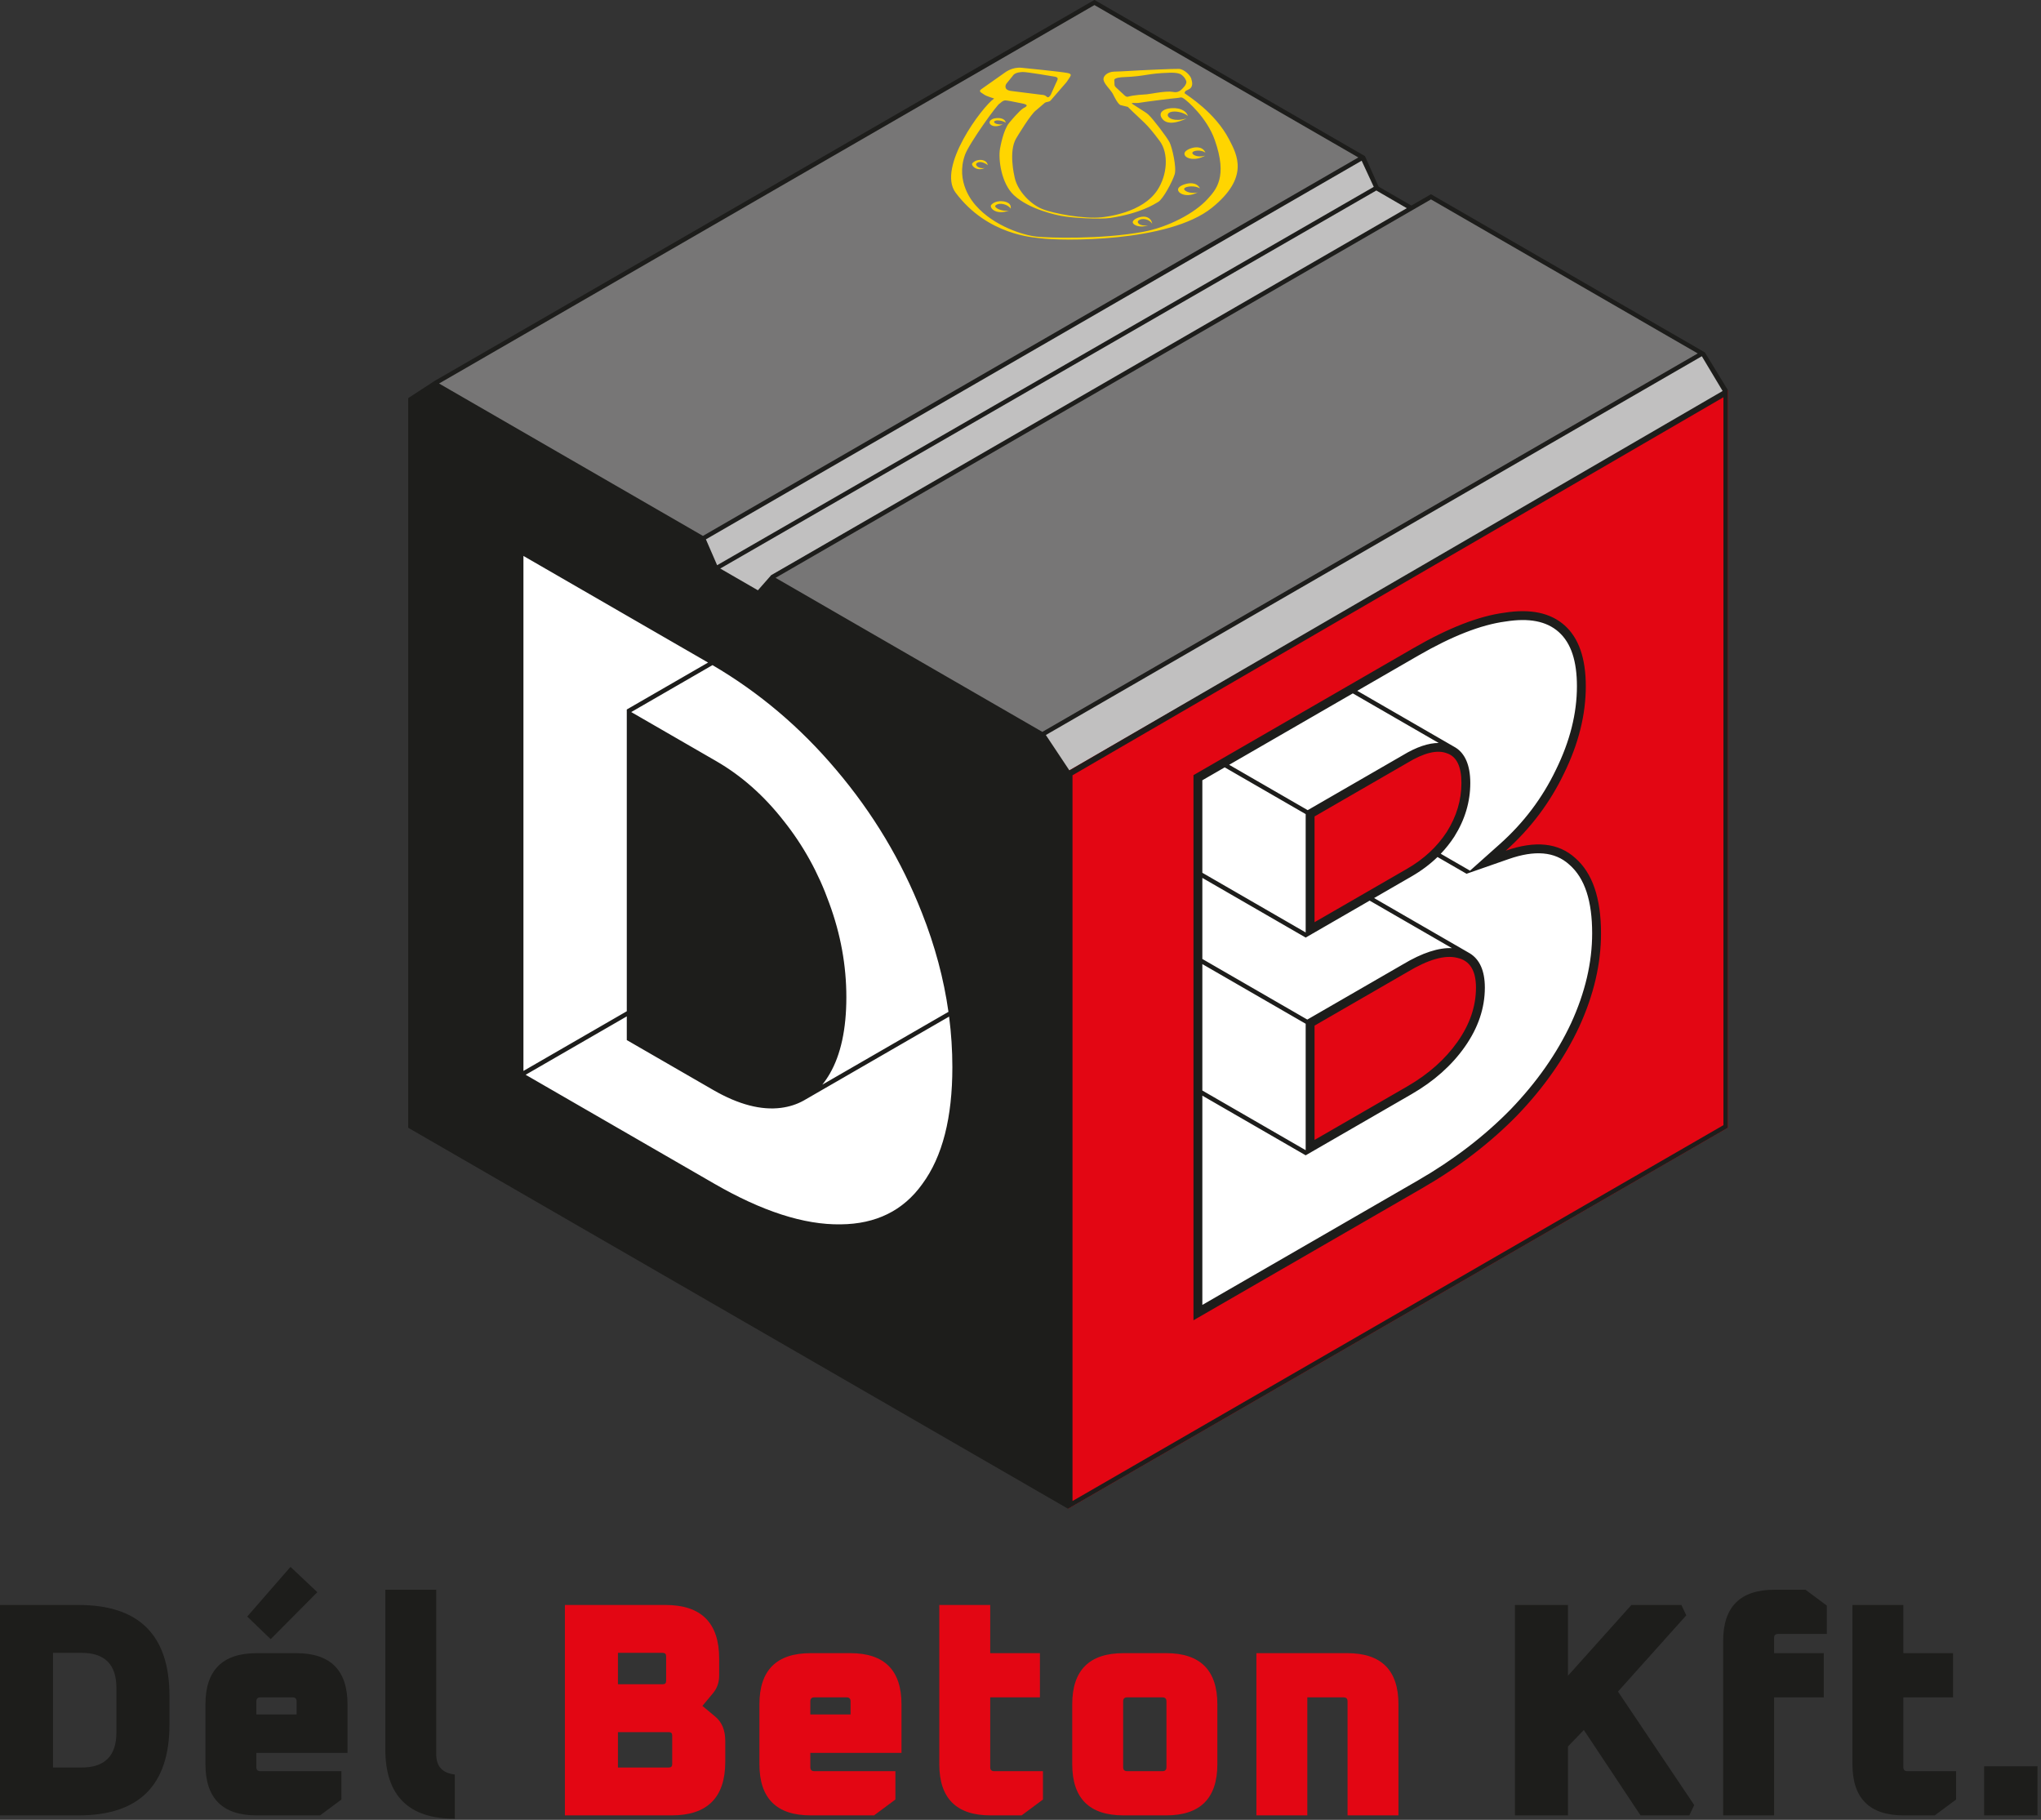 <?xml version="1.0" encoding="UTF-8" standalone="no"?>
<!DOCTYPE svg PUBLIC "-//W3C//DTD SVG 1.1//EN" "http://www.w3.org/Graphics/SVG/1.1/DTD/svg11.dtd">
<svg width="100%" height="100%" viewBox="0 0 673 600" version="1.1" xmlns="http://www.w3.org/2000/svg" xmlns:xlink="http://www.w3.org/1999/xlink" xml:space="preserve" xmlns:serif="http://www.serif.com/" style="fill-rule:evenodd;clip-rule:evenodd;stroke-linejoin:round;stroke-miterlimit:2;">
    <rect x="0" y="0" width="673" height="600" fill="#333333" stroke="none"/>
    <g transform="matrix(0.632,0,0,0.632,-37.344,-76.208)">
        <g>
            <g transform="matrix(4.167,0,0,4.167,0,843.444)">
                <path d="M14.173,53.797L14.173,27.457L24.022,27.457C31.606,27.457 35.398,31.249 35.398,38.832L35.398,42.421C35.398,50.005 31.606,53.797 24.022,53.797L14.173,53.797ZM20.816,47.803L24.404,47.803C27.305,47.803 28.756,46.34 28.756,43.413L28.756,37.84C28.756,34.913 27.305,33.45 24.404,33.45L20.816,33.45L20.816,47.803Z" style="fill:rgb(29,29,27);fill-rule:nonzero;"/>
            </g>
            <g transform="matrix(4.167,0,0,4.167,0,823.562)">
                <path d="M39.903,52.155L39.903,44.673C39.903,40.398 42.04,38.26 46.316,38.26L51.279,38.26C55.554,38.26 57.692,40.398 57.692,44.673L57.692,50.743L46.278,50.743L46.278,52.537C46.278,52.868 46.443,53.033 46.774,53.033L56.928,53.033L56.928,56.584L54.256,58.569L46.316,58.569C42.04,58.569 39.903,56.431 39.903,52.155ZM46.278,45.933L51.317,45.933L51.317,44.291C51.317,43.961 51.151,43.795 50.821,43.795L46.774,43.795C46.443,43.795 46.278,43.961 46.278,44.291L46.278,45.933ZM45.133,33.679L50.553,27.457L53.913,30.625L48.072,36.504L45.133,33.679Z" style="fill:rgb(29,29,27);fill-rule:nonzero;"/>
            </g>
            <g transform="matrix(4.167,0,0,4.167,0,837.241)">
                <path d="M62.425,47.002L62.425,27.037L68.801,27.037L68.801,47.651C68.801,49.152 69.577,49.992 71.129,50.17L71.129,55.706C65.327,55.706 62.425,52.804 62.425,47.002Z" style="fill:rgb(29,29,27);fill-rule:nonzero;"/>
            </g>
            <g transform="matrix(4.167,0,0,4.167,0,843.444)">
                <path d="M84.91,53.797L84.91,27.457L97.508,27.457C101.987,27.457 104.226,29.696 104.226,34.175L104.226,36.275C104.226,37.14 103.972,37.878 103.463,38.489L102.127,40.092L103.73,41.428C104.57,42.116 104.99,43.134 104.99,44.482L104.99,47.078C104.99,51.557 102.75,53.797 98.271,53.797L84.91,53.797ZM91.552,47.803L97.927,47.803C98.207,47.803 98.347,47.664 98.347,47.384L98.347,43.795C98.347,43.515 98.207,43.375 97.927,43.375L91.552,43.375L91.552,47.803ZM91.552,37.382L97.164,37.382C97.444,37.382 97.584,37.242 97.584,36.962L97.584,33.87C97.584,33.59 97.444,33.45 97.164,33.45L91.552,33.45L91.552,37.382Z" style="fill:rgb(227,6,19);fill-rule:nonzero;"/>
            </g>
            <g transform="matrix(4.167,0,0,4.167,0,868.575)">
                <path d="M109.265,41.352L109.265,33.87C109.265,29.594 111.403,27.457 115.678,27.457L120.641,27.457C124.917,27.457 127.054,29.594 127.054,33.87L127.054,39.94L115.64,39.94L115.64,41.734C115.64,42.065 115.806,42.23 116.136,42.23L126.291,42.23L126.291,45.78L123.619,47.765L115.678,47.765C111.403,47.765 109.265,45.628 109.265,41.352ZM115.64,35.13L120.679,35.13L120.679,33.488C120.679,33.157 120.514,32.992 120.183,32.992L116.136,32.992C115.806,32.992 115.64,33.157 115.64,33.488L115.64,35.13Z" style="fill:rgb(227,6,19);fill-rule:nonzero;"/>
            </g>
            <g transform="matrix(4.167,0,0,4.167,0,843.444)">
                <path d="M131.788,47.384L131.788,27.457L138.163,27.457L138.163,33.488L144.385,33.488L144.385,39.023L138.163,39.023L138.163,47.765C138.163,48.096 138.328,48.262 138.659,48.262L144.767,48.262L144.767,51.812L142.095,53.797L138.201,53.797C133.926,53.797 131.788,51.659 131.788,47.384Z" style="fill:rgb(227,6,19);fill-rule:nonzero;"/>
            </g>
            <g transform="matrix(4.167,0,0,4.167,0,868.575)">
                <path d="M148.432,41.352L148.432,33.87C148.432,29.594 150.57,27.457 154.845,27.457L160.19,27.457C164.465,27.457 166.603,29.594 166.603,33.87L166.603,41.352C166.603,45.628 164.465,47.765 160.19,47.765L154.845,47.765C150.57,47.765 148.432,45.628 148.432,41.352ZM154.807,41.734C154.807,42.065 154.972,42.23 155.303,42.23L159.731,42.23C160.062,42.23 160.228,42.065 160.228,41.734L160.228,33.488C160.228,33.157 160.062,32.992 159.731,32.992L155.303,32.992C154.972,32.992 154.807,33.157 154.807,33.488L154.807,41.734Z" style="fill:rgb(227,6,19);fill-rule:nonzero;"/>
            </g>
            <g transform="matrix(4.167,0,0,4.167,0,868.575)">
                <path d="M171.489,47.765L171.489,27.457L182.865,27.457C187.14,27.457 189.278,29.594 189.278,33.87L189.278,47.765L182.903,47.765L182.903,33.488C182.903,33.157 182.738,32.992 182.407,32.992L177.864,32.992L177.864,47.765L171.489,47.765Z" style="fill:rgb(227,6,19);fill-rule:nonzero;"/>
            </g>
            <g transform="matrix(4.167,0,0,4.167,0,843.444)">
                <path d="M203.861,53.797L203.861,27.457L210.503,27.457L210.503,36.313L218.443,27.457L224.704,27.457L225.315,28.754L216.764,38.298L226.307,52.499L225.696,53.797L219.589,53.797L212.488,43.108L210.503,45.169L210.503,53.797L203.861,53.797Z" style="fill:rgb(29,29,27);fill-rule:nonzero;"/>
            </g>
            <g transform="matrix(4.167,0,0,4.167,0,835.491)">
                <path d="M229.934,55.706L229.934,33.87C229.934,29.594 232.072,27.457 236.347,27.457L240.241,27.457L242.913,29.442L242.913,32.992L236.805,32.992C236.474,32.992 236.309,33.157 236.309,33.488L236.309,35.397L242.531,35.397L242.531,40.932L236.309,40.932L236.309,55.706L229.934,55.706Z" style="fill:rgb(29,29,27);fill-rule:nonzero;"/>
            </g>
            <g transform="matrix(4.167,0,0,4.167,0,843.444)">
                <path d="M246.12,47.384L246.12,27.457L252.495,27.457L252.495,33.488L258.717,33.488L258.717,39.023L252.495,39.023L252.495,47.765C252.495,48.096 252.66,48.262 252.991,48.262L259.099,48.262L259.099,51.812L256.427,53.797L252.533,53.797C248.257,53.797 246.12,51.659 246.12,47.384Z" style="fill:rgb(29,29,27);fill-rule:nonzero;"/>
            </g>
            <g transform="matrix(4.167,0,0,4.167,0,927.587)">
                <rect x="262.611" y="27.457" width="6.68" height="6.146" style="fill:rgb(29,29,27);"/>
            </g>
        </g>
        <g>
            <g transform="matrix(4.167,0,0,4.167,0,-466.46)">
                <path d="M144.814,232.563L227.058,185.01L227.271,185.219L230.214,189.907L230.231,190.339L147.733,237.906L144.639,232.969L144.814,232.563ZM184.854,160.565L186.516,164.316L190.724,166.954L111.196,212.997L109.163,215.196L103.873,212.119L102.168,207.959L184.594,160.423L184.854,160.565Z" style="fill:rgb(193,192,192);"/>
            </g>
            <g transform="matrix(4.167,0,0,4.167,0,-563.91)">
                <path d="M193.348,188.964L227.058,208.398L144.785,255.9L144.16,257.122L111.305,238.152L110.729,236.29L193.348,188.964ZM151.234,164.595L184.854,183.953L102.467,231.52L100.233,231.76L69.726,214.147L68.857,212.115L151.234,164.595Z" style="fill:rgb(119,118,118);"/>
            </g>
            <g transform="matrix(4.167,0,0,4.167,0,-26.548)">
                <path d="M103.629,117.427C109.705,120.935 115.063,125.437 119.702,130.935C124.398,136.464 128.043,142.541 130.639,149.164C133.235,155.724 134.533,162.302 134.533,168.901C134.533,175.499 133.208,180.595 130.556,184.189C127.96,187.815 124.259,189.65 119.454,189.694C114.704,189.77 109.235,188.022 103.049,184.45L78.607,170.339L78.607,102.98L103.629,117.427ZM104.043,170.803C106.971,172.493 109.567,173.191 111.831,172.897C114.096,172.603 115.864,171.35 117.134,169.137C118.404,166.923 119.04,163.927 119.04,160.147C119.04,156.304 118.349,152.51 116.968,148.766C115.643,145.054 113.792,141.712 111.417,138.739C109.042,135.702 106.335,133.307 103.297,131.553L93.769,126.052L93.769,164.871L104.043,170.803Z" style="fill:white;fill-rule:nonzero;"/>
            </g>
            <g transform="matrix(4.167,0,0,4.167,0,54.017)">
                <path d="M191.197,97.086C195.56,94.567 199.343,93.097 202.546,92.675C205.804,92.157 208.317,92.686 210.084,94.262C211.851,95.837 212.735,98.378 212.735,101.882C212.735,105.452 211.824,109.093 210.001,112.807C208.234,116.488 205.804,119.708 202.712,122.467C206.412,121.175 209.311,121.48 211.41,123.384C213.563,125.256 214.64,128.398 214.64,132.812C214.64,136.641 213.729,140.542 211.907,144.515C210.084,148.423 207.489,152.128 204.12,155.631C200.751,159.068 196.803,162.094 192.274,164.709L163.613,181.257L163.613,113.012L191.197,97.086ZM190.369,124.726C192.468,123.514 194.124,121.973 195.339,120.104C196.554,118.169 197.162,116.131 197.162,113.989C197.162,111.912 196.554,110.673 195.339,110.271C194.124,109.804 192.468,110.209 190.369,111.485L178.772,118.181L178.772,131.421L190.369,124.726ZM190.369,151.985C193.02,150.454 195.118,148.594 196.665,146.403C198.211,144.212 198.984,141.948 198.984,139.612C198.984,137.47 198.211,136.229 196.665,135.889C195.118,135.483 193.02,136.078 190.369,137.674L178.772,144.369L178.772,158.68L190.369,151.985Z" style="fill:white;fill-rule:nonzero;"/>
            </g>
            <g transform="matrix(4.167,0,0,4.167,0,38.394)">
                <path d="M230.527,68.561L230.527,160.903L147.908,208.603L147.908,116.262L230.527,68.561ZM191.528,101.408L164.274,117.143L164.274,183.861L191.944,167.886C196.417,165.304 200.318,162.315 203.646,158.92C206.959,155.475 209.514,151.831 211.307,147.987C213.086,144.108 213.979,140.301 213.979,136.562C213.979,132.39 213.012,129.402 210.976,127.633C210.972,127.63 210.969,127.627 210.965,127.624C209.028,125.866 206.345,125.648 202.93,126.841C202.632,126.945 202.302,126.824 202.142,126.553C201.982,126.281 202.036,125.934 202.272,125.724C205.298,123.024 207.676,119.873 209.405,116.271C209.406,116.269 209.407,116.267 209.408,116.265C211.182,112.651 212.074,109.107 212.074,105.632C212.074,102.362 211.293,99.976 209.644,98.505C208.007,97.045 205.669,96.598 202.65,97.078C202.644,97.079 202.638,97.08 202.632,97.081C199.497,97.493 195.798,98.943 191.528,101.408ZM190.7,156.307L179.102,163.003C178.898,163.121 178.646,163.121 178.441,163.003C178.237,162.885 178.111,162.666 178.111,162.43L178.111,148.119C178.111,147.883 178.237,147.665 178.441,147.547C178.441,147.547 190.033,140.854 190.031,140.856C192.879,139.142 195.154,138.565 196.818,138.995C198.647,139.403 199.645,140.823 199.645,143.362C199.645,145.828 198.837,148.221 197.205,150.534C195.606,152.799 193.44,154.725 190.7,156.307ZM190.7,129.048L179.102,135.744C178.898,135.862 178.646,135.862 178.441,135.744C178.237,135.626 178.111,135.407 178.111,135.171L178.111,121.931C178.111,121.695 178.237,121.477 178.441,121.359C178.441,121.359 190.032,114.667 190.03,114.668C192.357,113.254 194.215,112.887 195.561,113.398C196.992,113.879 197.823,115.287 197.823,117.739C197.823,120.004 197.184,122.16 195.899,124.205C195.897,124.208 195.895,124.211 195.894,124.214C194.623,126.169 192.893,127.781 190.7,129.048Z" style="fill:rgb(227,6,19);"/>
            </g>
            <g transform="matrix(4.167,0,0,4.167,0,-165.156)">
                <path d="M147.908,257.455L65.288,209.755L65.288,118.414L68.593,116.262L151.212,68.561L185.086,88.118L186.789,91.937L190.893,94.306L193.348,92.888L227.645,112.69L230.527,117.413L230.527,209.755L147.908,257.455ZM69.152,116.584L102.195,135.662L184.256,88.284L151.212,69.206L69.152,116.584ZM111.288,140.912L144.691,160.197L226.752,112.819L193.348,93.534L111.288,140.912ZM79.995,203.124L103.604,216.754C109.578,220.203 114.849,221.923 119.44,221.849L119.444,221.849C123.859,221.809 127.268,220.14 129.658,216.802L129.663,216.795C132.198,213.359 133.423,208.475 133.423,202.167C133.423,200.055 133.287,197.946 133.015,195.839L115.026,206.225C114.95,206.271 114.873,206.315 114.795,206.358C113.942,206.83 113.001,207.131 111.974,207.265C109.51,207.585 106.673,206.87 103.488,205.031L92.659,198.779L92.659,195.813L79.995,203.124ZM102.836,151.518L79.718,138.17L79.718,202.643L92.659,195.171L92.659,157.394L102.836,151.518ZM132.934,195.244C132.35,191.101 131.24,186.966 129.606,182.837L129.605,182.835C127.054,176.326 123.47,170.354 118.855,164.918L118.854,164.917C114.379,159.616 109.225,155.256 103.391,151.839L93.214,157.715L103.853,163.857C107.008,165.678 109.821,168.163 112.288,171.316C114.737,174.381 116.645,177.827 118.012,181.653C119.438,185.522 120.15,189.442 120.15,193.413C120.15,197.428 119.447,200.605 118.097,202.955C117.801,203.471 117.481,203.941 117.137,204.365L132.934,195.244ZM229.968,209.432L229.968,118.304L148.466,165.633L148.466,256.487L229.968,209.432ZM191.197,149.688C195.56,147.169 199.343,145.699 202.546,145.277C205.804,144.759 208.317,145.288 210.084,146.864C211.851,148.439 212.735,150.98 212.735,154.484C212.735,158.054 211.824,161.695 210.001,165.409C208.234,169.09 205.804,172.31 202.712,175.069C206.412,173.777 209.311,174.082 211.41,175.986C213.563,177.858 214.64,181 214.64,185.414C214.64,189.243 213.729,193.144 211.907,197.117C210.084,201.025 207.489,204.73 204.12,208.233C200.751,211.67 196.803,214.696 192.274,217.311L163.613,233.859L163.613,165.614L191.197,149.688ZM164.723,178.477L164.723,188.626L177.864,196.213C179.452,195.296 189.805,189.319 189.803,189.32C192.279,187.831 194.35,187.19 195.974,187.27L185.672,181.322L177.661,185.947L164.723,178.477ZM190.369,204.587C193.02,203.056 195.118,201.196 196.665,199.005C198.211,196.814 198.984,194.55 198.984,192.214C198.984,190.072 198.211,188.831 196.665,188.491C195.118,188.085 193.02,188.68 190.369,190.276L178.772,196.971L178.772,211.282L190.369,204.587ZM190.369,177.328C192.468,176.116 194.124,174.575 195.339,172.706C196.554,170.771 197.162,168.733 197.162,166.591C197.162,164.514 196.554,163.275 195.339,162.873C194.124,162.406 192.468,162.811 190.369,164.087L178.772,170.783L178.772,184.023L190.369,177.328ZM164.723,205.736L164.723,231.935L191.719,216.349C196.154,213.788 200.023,210.826 203.326,207.455C206.6,204.05 209.126,200.45 210.899,196.651C212.648,192.836 213.53,189.091 213.53,185.414C213.53,181.406 212.637,178.524 210.672,176.817L210.663,176.809C208.836,175.151 206.3,174.992 203.078,176.118L197.803,177.96L194.168,175.862C193.226,176.775 192.145,177.585 190.924,178.289L186.227,181.001L198.013,187.806C198.088,187.845 198.161,187.887 198.231,187.932C199.433,188.682 200.095,190.084 200.095,192.214C200.095,194.769 199.263,197.249 197.572,199.645C195.938,201.96 193.725,203.931 190.924,205.548L177.661,213.206L164.723,205.736ZM167.524,164.638L164.723,166.255L164.723,177.836L177.661,185.306L177.661,170.49L167.524,164.638ZM164.723,189.267L164.723,205.095L177.661,212.565L177.661,196.737L164.723,189.267ZM183.564,155.377L168.08,164.317L177.915,169.995C179.659,168.988 189.803,163.132 189.796,163.136C191.556,162.066 193.071,161.583 194.317,161.585L183.564,155.377ZM198.239,177.571L201.972,174.24C204.954,171.581 207.297,168.477 209.002,164.924L209.004,164.919C210.746,161.372 211.624,157.895 211.624,154.484C211.624,151.373 210.914,149.092 209.345,147.693C207.796,146.311 205.577,145.92 202.706,146.376L202.691,146.378C199.602,146.785 195.96,148.22 191.753,150.649L184.12,155.056L196.247,162.058C196.304,162.089 196.361,162.122 196.417,162.156C197.577,162.873 198.272,164.312 198.272,166.591C198.272,168.939 197.612,171.175 196.275,173.304L196.271,173.311C195.773,174.076 195.207,174.791 194.573,175.455L198.239,177.571ZM145.129,160.589L148.075,165.017L229.868,117.52L227.262,113.17L145.129,160.589ZM104.359,139.747L109.076,142.471L110.729,140.589L190.323,94.635L186.507,92.42L104.359,139.747ZM102.566,136.093L103.97,139.331L186.185,91.965L184.669,88.691L102.566,136.093Z" style="fill:rgb(29,29,27);"/>
            </g>
            <g transform="matrix(4.167,0,0,4.167,0,-790.673)">
                <path d="M140.013,227.76C140.057,227.733 140.926,227.055 142.077,227.168C142.538,227.214 146.974,227.652 147.831,227.82C148.567,227.963 148.176,228.228 147.805,228.842C147.674,229.058 147.648,229.016 145.736,231.255C145.553,231.47 145.275,231.394 145.004,231.551L143.925,232.477C143.27,232.909 141.593,235.709 141.415,236.005C140.454,237.61 141.15,240.589 141.24,240.977C141.627,242.632 143.229,244.265 144.68,244.85C146.142,245.439 149.952,246.119 152.112,245.887C152.734,245.821 157.201,245.341 159.084,242.499C160.359,240.574 160.523,237.862 159.383,236.335C157.61,233.962 157.481,234.131 155.394,232.065L154.515,231.851C154.18,231.804 153.644,230.689 153.589,230.576C153.353,230.085 152.933,229.694 152.618,229.244C152.588,229.201 152.376,228.898 152.345,228.651C152.289,228.198 152.854,227.667 153.7,227.649C154.774,227.627 155.845,227.542 156.918,227.49C157.307,227.471 161.071,227.288 161.792,227.31C162.427,227.328 163.296,228.144 163.359,228.633C163.371,228.724 163.692,229.476 163.078,229.843C162.695,230.072 162.605,229.962 162.489,230.347C162.91,230.674 166.321,232.76 168.077,236.142C169.091,238.095 170.624,240.893 165.93,244.687C160.489,249.085 146.949,248.857 144.436,248.509C143.644,248.399 137.851,248.161 133.834,242.809C131.459,239.645 137.174,232.023 138.655,231.017C138.553,230.986 137.684,230.721 137.42,230.535C136.958,230.208 136.626,230.13 137.123,229.797L140.013,227.76ZM140.162,229.195C140.123,229.271 139.776,229.936 140.774,230.07C141.639,230.187 144.324,230.518 144.632,230.556C144.685,230.556 145.008,230.556 145.241,230.792C145.474,231.028 145.722,230.58 145.744,230.542L146.355,229.174C146.614,228.614 146.833,228.381 146.189,228.271C145.876,228.218 142.799,227.694 142.26,227.699C142.153,227.7 141.266,227.708 141.007,228.151L140.162,229.195ZM153.7,228.723C153.768,229.307 153.587,229.364 154.036,229.746L155.025,230.662C155.357,230.918 155.369,230.754 155.999,230.657C157.285,230.458 157.263,230.603 158.521,230.379C158.715,230.345 160.287,230.065 160.977,230.182C161.325,230.241 161.66,230.283 162.066,229.933C162.144,229.865 162.848,229.258 162.706,228.83C162.68,228.752 162.545,228.345 162.061,228.011C161.692,227.757 160.786,227.784 160.673,227.787C157.695,227.874 157.772,228.227 154.815,228.343C154.721,228.346 153.661,228.388 153.7,228.723ZM139.361,231.642C139.194,231.524 135.524,236.632 135.01,238.053C133.777,241.467 135.995,243.998 136.343,244.395C138.67,247.051 142.43,248.152 143.978,248.308C145.512,248.462 152.056,248.669 157.317,247.705C160.395,247.141 163.754,245.399 165.381,243.596C166.407,242.459 167.937,240.895 166.273,236.193C165.29,233.418 162.857,231.326 162.406,231.026C162.027,230.773 162.023,230.923 161.549,230.954C161,230.991 157.274,231.467 156.983,231.532C156.303,231.683 155.501,231.402 156.108,231.794C157.658,232.793 157.66,232.756 157.978,233.046C158.566,233.583 160.315,235.897 160.626,236.515C160.929,237.12 161.53,239.649 161.254,240.521C160.962,241.443 159.81,243.603 159.194,243.965C158.658,244.281 156.961,245.388 153.223,245.966C151.917,246.168 148.458,245.981 147.064,245.711C146.553,245.613 143.109,244.948 141.138,243.126C139.531,241.64 139.161,238.588 139.387,237.317C139.435,237.048 139.808,234.952 140.527,234.079C140.658,233.92 141.813,232.517 142.329,232.221C142.51,232.117 143.149,231.852 142.289,231.66L140.702,231.343C139.948,231.229 139.91,231.151 139.361,231.642ZM158.446,246.7C158.128,246.159 157.217,245.889 156.712,246.306C156.477,246.501 156.797,247.046 157.922,246.895C156.849,247.266 156.099,246.842 156.02,246.578C155.906,246.196 156.73,245.816 157.352,245.807C157.467,245.805 158.291,245.794 158.446,246.7ZM165.109,237.789C164.479,237.385 163.639,237.537 163.5,237.746C163.324,238.011 164.068,238.461 165.078,238.176C163.747,238.883 162.772,238.507 162.567,238.185C162.168,237.557 163.351,237.232 163.456,237.203C163.591,237.166 164.691,236.864 165.109,237.789ZM162.921,233.193C161.93,232.454 160.284,232.491 160.396,233.155C160.447,233.453 161.151,233.971 162.751,233.511C162.534,233.619 160.491,234.635 159.694,233.543C159.066,232.685 160.125,232.364 160.231,232.332C160.969,232.108 162.522,232.121 162.921,233.193ZM140.103,234.044C139.721,233.77 138.869,233.647 138.674,233.879C138.522,234.06 139.015,234.341 139.74,234.246C138.562,234.833 137.842,234.203 138.154,233.807C138.204,233.743 138.422,233.466 139.133,233.463C139.224,233.462 140.014,233.458 140.103,234.044ZM137.852,239.346C137.76,239.281 136.886,238.668 136.434,239.152C136.232,239.369 136.759,239.859 137.469,239.715C136.469,240.197 135.688,239.383 135.934,239.11C136.301,238.702 136.841,238.701 136.928,238.701C137.02,238.701 137.747,238.7 137.852,239.346ZM164.428,242.27C163.827,241.89 162.698,241.983 162.475,242.258C162.258,242.526 163.192,243.025 164.15,242.762C162.851,243.438 161.966,242.981 161.764,242.671C161.344,242.023 162.639,241.715 162.749,241.689C162.888,241.656 163.993,241.393 164.428,242.27ZM140.73,244.808C140.387,244.272 139.316,243.977 138.835,244.397C138.564,244.635 139.499,245.196 140.518,245.051C138.793,245.669 138.016,244.641 138.293,244.329C138.709,243.86 139.398,243.867 139.502,243.869C139.628,243.87 140.869,243.884 140.73,244.808Z" style="fill:rgb(255,213,0);"/>
            </g>
        </g>
    </g>
</svg>
